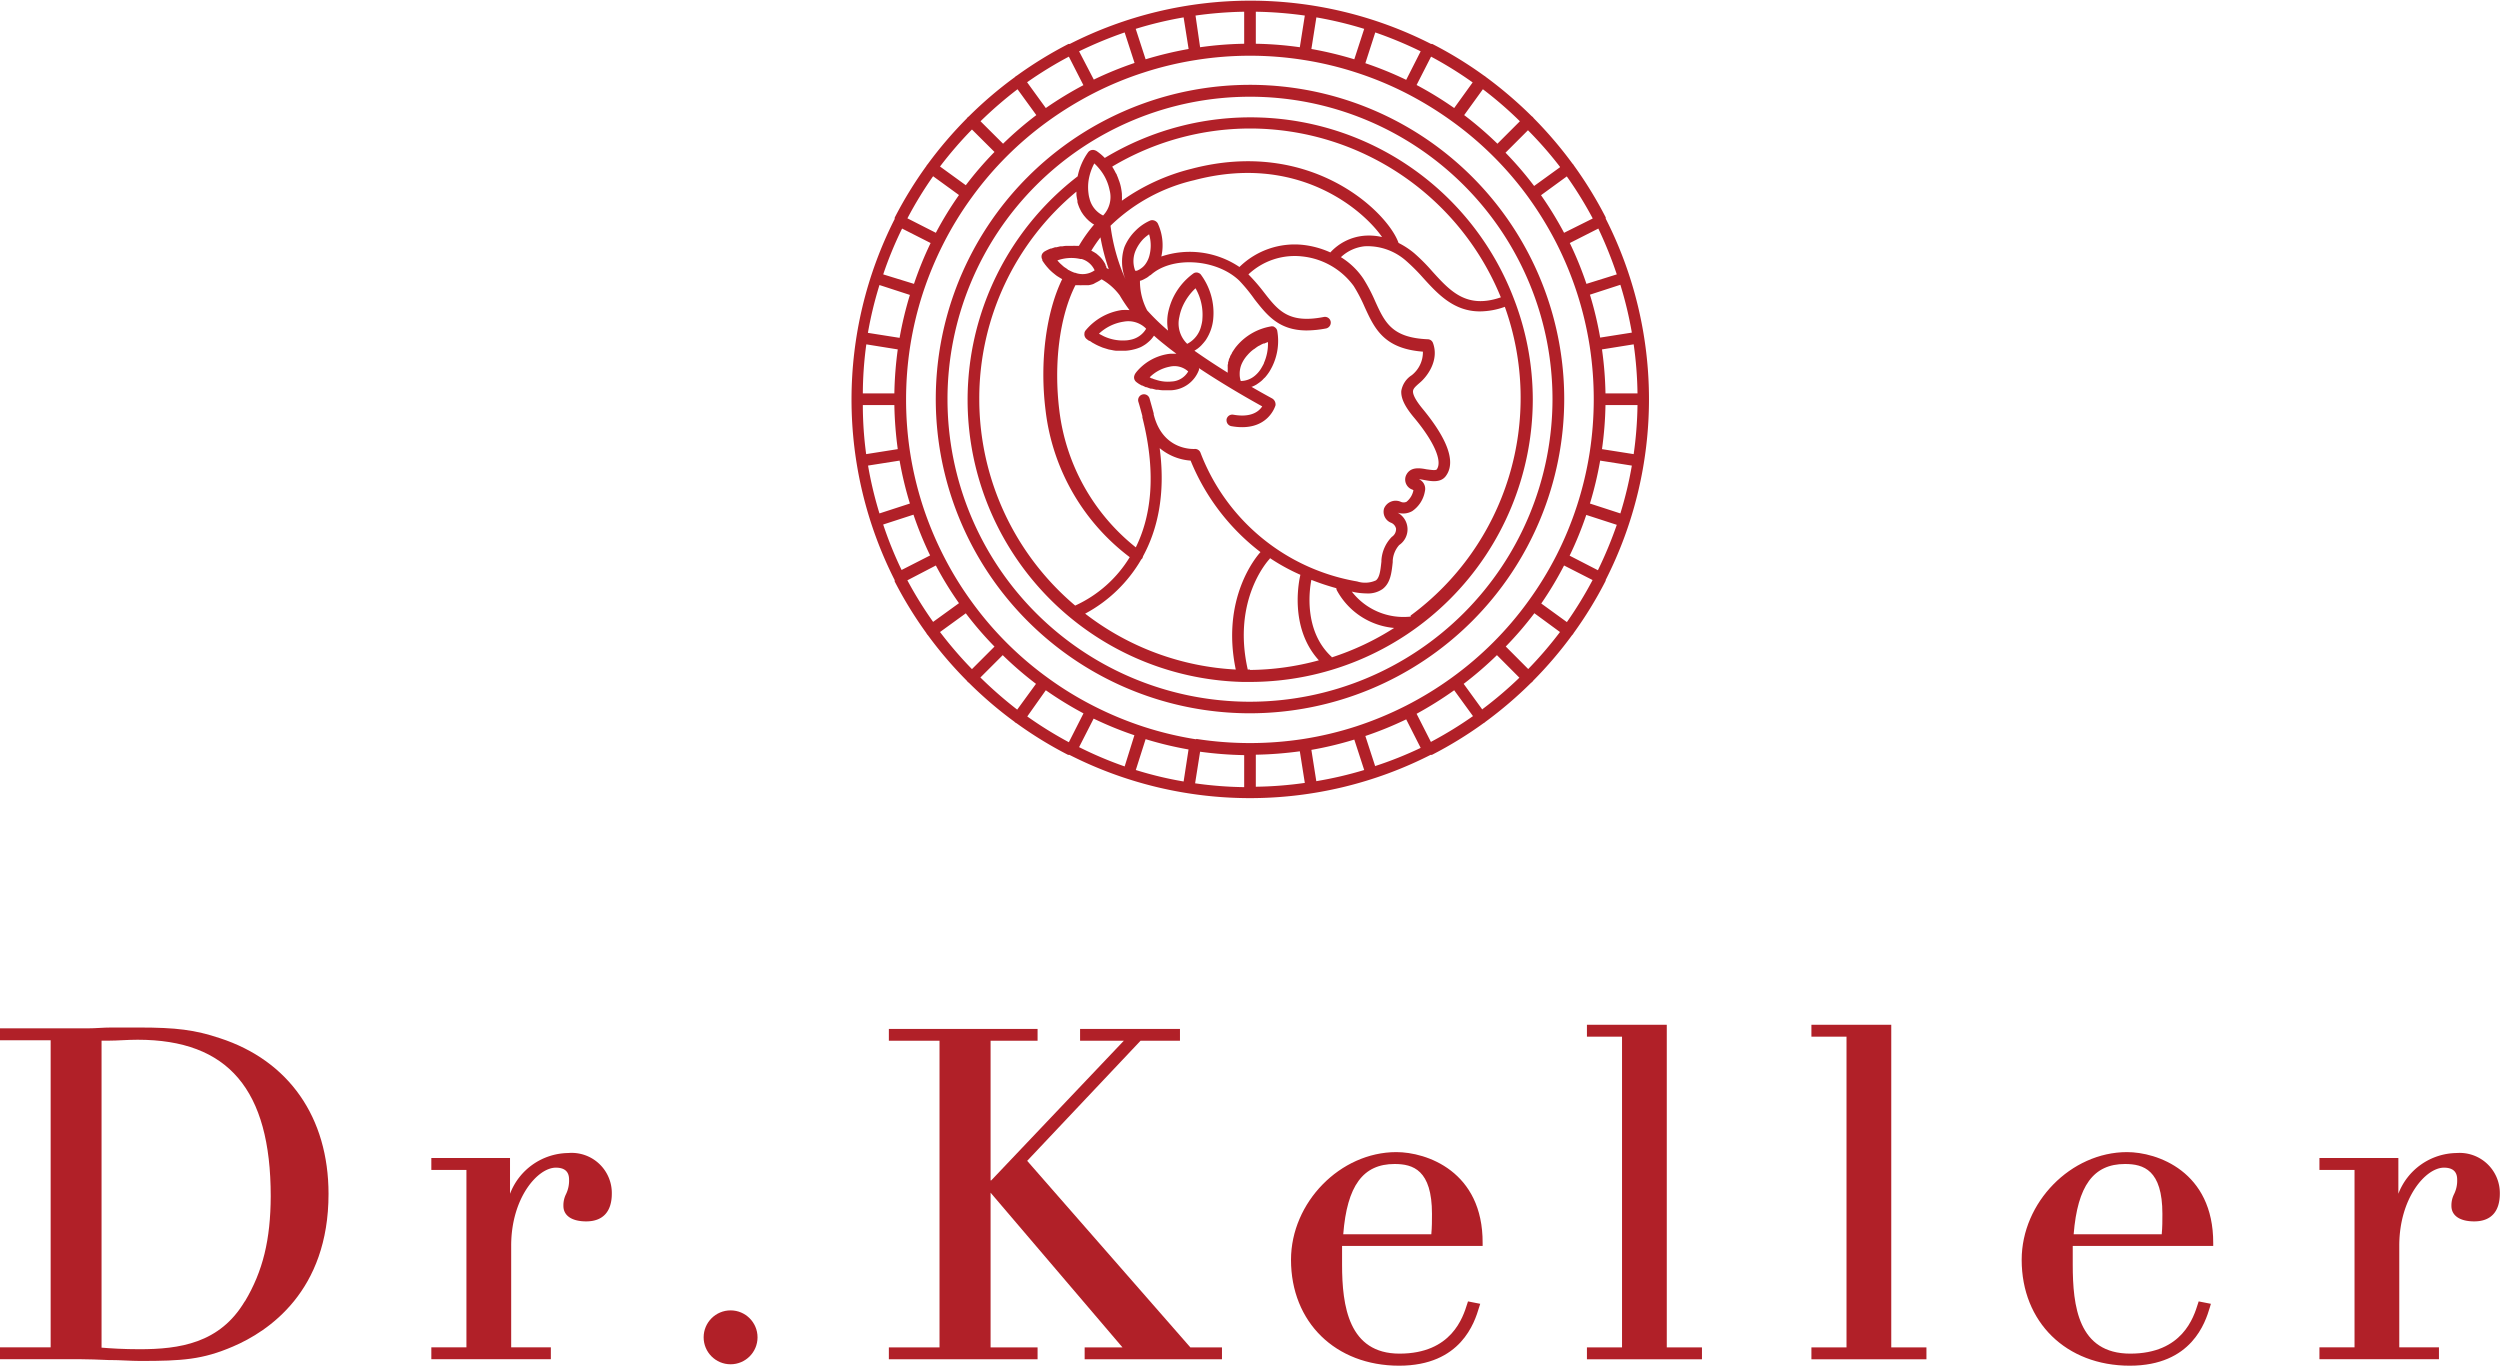 <svg id="レイヤー_1" data-name="レイヤー 1" xmlns="http://www.w3.org/2000/svg" viewBox="0 0 300.58 164.19"><defs><style>.cls-1{fill:#b12028;}</style></defs><path class="cls-1" d="M189.33,49a37.78,37.78,0,1,0-37.78,37.77A37.82,37.82,0,0,0,189.33,49ZM151.55,85.38A36.37,36.37,0,1,1,187.92,49,36.41,36.41,0,0,1,151.55,85.38Z" transform="translate(-1.26 -1.01)"/><path class="cls-1" d="M183.28,36.94v0l0,0a33.89,33.89,0,0,0-49.19-16.94,6.47,6.47,0,0,0-1-.84,1.18,1.18,0,0,0-.33-.12.73.73,0,0,0-.66.26,7.5,7.5,0,0,0-1.27,2.91,33.92,33.92,0,0,0,19.8,60.79l.08,0h.07l.77,0a34,34,0,0,0,34-34A33.6,33.6,0,0,0,183.28,36.94ZM151.55,16.46a32.61,32.61,0,0,1,30.16,20.3c-4.11,1.41-6.05-.7-8.26-3.14a22.12,22.12,0,0,0-2.16-2.17,9.64,9.64,0,0,0-1.88-1.23c-1.3-3.72-10.55-12.7-24.91-8.91a24.71,24.71,0,0,0-8.35,3.83s0-.05,0-.07a5,5,0,0,0,0-.55c0-.06,0-.12,0-.18a6.88,6.88,0,0,0-.1-.72,5.41,5.41,0,0,0-.21-.79l-.09-.24a4.87,4.87,0,0,0-.21-.53c0-.08-.08-.17-.13-.25a5.86,5.86,0,0,0-.3-.55c0-.05-.07-.11-.11-.17a.21.21,0,0,0,0-.06A32.45,32.45,0,0,1,151.55,16.46Zm-6.69,6.21c12.3-3.25,20.21,3.46,22.57,6.84a7,7,0,0,0-2.22-.15,6.25,6.25,0,0,0-4,2,10.85,10.85,0,0,0-3.23-.9,9.48,9.48,0,0,0-7.7,2.65,10.7,10.7,0,0,0-9.39-1.26,6.17,6.17,0,0,0-.44-4,.8.8,0,0,0-.65-.37.64.64,0,0,0-.28.06,5.73,5.73,0,0,0-1.71,1.18,6,6,0,0,0-1.36,2h0a5.58,5.58,0,0,0,.13,3.87,22.67,22.67,0,0,1-1.8-6.44A21.36,21.36,0,0,1,144.86,22.67Zm26.39,28.52c2.4,2.86,3.46,5.25,2.76,6.25-.13.17-.78.05-1.21,0-.81-.15-2-.37-2.5.75a1.28,1.28,0,0,0,.78,1.69l.12.07a2.36,2.36,0,0,1-.83,1.39.83.83,0,0,1-.7,0,1.51,1.51,0,0,0-2,.8,1.42,1.42,0,0,0,.86,1.73,1,1,0,0,1,.58.69,1.12,1.12,0,0,1-.51,1,4.42,4.42,0,0,0-1.25,2.82l0,.15c-.11,1-.2,1.91-.66,2.26a3.12,3.12,0,0,1-2.25.13,24.61,24.61,0,0,1-18.85-15.5.7.7,0,0,0-.71-.43c-.16,0-3.83.21-4.91-4.16l0-.12-.06-.22s0,0,0,0c-.14-.52-.28-1-.44-1.58a.7.7,0,1,0-1.34.41c.18.58.33,1.16.48,1.72,0,0,0,.1,0,.16,1.8,7.1.93,12.13-.79,15.62a24.85,24.85,0,0,1-9.19-16.43c-.69-5.57,0-11.28,1.93-15.09l.18,0,.26,0a2.31,2.31,0,0,0,.37,0h.23l.36,0,.19,0a3.57,3.57,0,0,0,.47-.11l.13-.05L133,35l.14-.07.22-.12.12-.07a1.18,1.18,0,0,0,.18-.13l.08,0,0,0a7,7,0,0,1,2.14,1.9,18.89,18.89,0,0,0,1.18,1.78h-.06a6.87,6.87,0,0,0-.88,0,6.94,6.94,0,0,0-4.37,2.49.9.9,0,0,0-.1.22.05.05,0,0,1,0,0v.06a.73.73,0,0,0,.21.67l.11.09,0,0,.23.17.08,0,.32.22.13.07c.13.07.26.15.41.22l.19.09.47.2.25.08.52.16.33.06a4.34,4.34,0,0,0,.54.09c.13,0,.27,0,.4,0s.23,0,.35,0l.4,0a5.07,5.07,0,0,0,.92-.14l.2-.05a4.81,4.81,0,0,0,.73-.26l0,0a5,5,0,0,0,.57-.34l.13-.1a5.79,5.79,0,0,0,.44-.39l0,0a3.38,3.38,0,0,0,.31-.37l.06-.09.06-.07q.62.56,1.32,1.11c.44.36.9.71,1.37,1.06h-.66a3.6,3.6,0,0,0-.55.07,6.17,6.17,0,0,0-3.49,2,3.24,3.24,0,0,0-.26.34,1.12,1.12,0,0,0-.12.32.7.7,0,0,0,.25.66l.1.08h0l.23.16,0,0,.34.19.06,0,.42.2.11,0c.15.07.31.12.48.18l.16,0,.51.13.22,0a4.35,4.35,0,0,0,.52.06l.3,0h.16l.62,0a3.75,3.75,0,0,0,3.31-2.44.83.83,0,0,0,0-.22h0c3,2,6.05,3.74,7.61,4.6-.37.57-1.29,1.39-3.48,1a.7.7,0,0,0-.81.57.49.49,0,0,0,0,.12.71.71,0,0,0,.58.69c4.41.78,5.3-2.49,5.31-2.52a.71.71,0,0,0,0-.14.82.82,0,0,0-.42-.68c-.51-.28-1.39-.76-2.49-1.4l.08,0,.31-.14.22-.12.32-.22.22-.17a2.63,2.63,0,0,0,.34-.33c.06-.06.13-.11.19-.18a6.15,6.15,0,0,0,.5-.67q.18-.3.33-.6h0a7,7,0,0,0,.6-4.33.67.67,0,0,0-.13-.25.86.86,0,0,0-.14-.13l-.17-.11,0,0-.05,0a.58.58,0,0,0-.29,0,6.89,6.89,0,0,0-4,2.25c-.1.12-.2.23-.29.36s-.2.29-.29.43l-.09.15c0,.09-.1.18-.14.27a.89.89,0,0,0-.08.17c0,.08-.07.16-.1.23l-.06.18c0,.08,0,.15-.07.22a1.16,1.16,0,0,0,0,.18,1.46,1.46,0,0,0-.05.2,1.11,1.11,0,0,0,0,.17l0,.19a1,1,0,0,1,0,.17v.39c-1.29-.8-2.67-1.7-4-2.64h0l0,0,.36-.24.08-.06a3.51,3.51,0,0,0,.41-.37l.07-.08a5.63,5.63,0,0,0,.38-.45l.06-.08a5.77,5.77,0,0,0,.35-.61,1,1,0,0,0,.07-.15,5.07,5.07,0,0,0,.29-.78,5.33,5.33,0,0,0,.18-.92,7.73,7.73,0,0,0-1.49-5.43.52.52,0,0,0-.22-.16.53.53,0,0,0-.2-.07.55.55,0,0,0-.18,0H145a.66.66,0,0,0-.26.11,7.78,7.78,0,0,0-2.56,3.19,8.14,8.14,0,0,0-.48,1.55,5.64,5.64,0,0,0,0,2.13,25.63,25.63,0,0,1-2.52-2.44,7.49,7.49,0,0,1-.86-3.56v0l.06,0a2.12,2.12,0,0,0,.29-.11l.14-.07.28-.15.16-.1.29-.23.05,0c2.51-2.32,7.89-2,10.66.64A19.71,19.71,0,0,1,152.1,37c1.5,1.91,2.93,3.74,6.28,3.74a13,13,0,0,0,2.32-.24.72.72,0,0,0,.55-.83.7.7,0,0,0-.82-.55c-4.24.83-5.5-.77-7.23-3A23.13,23.13,0,0,0,151.36,34a8.11,8.11,0,0,1,6.46-2.16,8.8,8.8,0,0,1,6.2,3.56,19.15,19.15,0,0,1,1.32,2.53c1.18,2.57,2.29,5,7,5.36A3.53,3.53,0,0,1,171,46.12a2.79,2.79,0,0,0-1.26,1.9C169.69,48.89,170.15,49.87,171.25,51.19ZM132.87,33.51a2.51,2.51,0,0,1-2.35.29l-.07,0h0a4.38,4.38,0,0,1-.69-.32c-.08,0-.14-.1-.22-.15l-.35-.23-.15-.13-.3-.27-.08-.08c-.1-.1-.19-.21-.27-.3a4.92,4.92,0,0,1,2.77-.17l.15,0h0A2.47,2.47,0,0,1,132.87,33.51Zm-.4-2.36a18.09,18.09,0,0,1,1.1-1.6,25.83,25.83,0,0,0,1,3.83l-.28-.15v0l0-.08c0-.08-.07-.16-.11-.25l0-.07a2.57,2.57,0,0,0-.2-.35l-.06-.1a4.5,4.5,0,0,0-.3-.38h0a3.76,3.76,0,0,0-.41-.38.52.52,0,0,0-.11-.1A5.16,5.16,0,0,0,132.47,31.15Zm6.45,9.24a1,1,0,0,1,.14.15,2.78,2.78,0,0,1-1.94,1.33,3.06,3.06,0,0,1-.55.07,5.39,5.39,0,0,1-2.62-.51l-.46-.24-.1-.06a5.53,5.53,0,0,1,3-1.45A3,3,0,0,1,138.92,40.39Zm-1.18-9.11a4.75,4.75,0,0,1,1-1.55,5,5,0,0,1,.68-.55,4.77,4.77,0,0,1,0,2.69,3.05,3.05,0,0,1-.46.92,2.08,2.08,0,0,1-.35.37l-.13.1-.22.15-.14.07-.17.08-.11,0-.09,0A3.24,3.24,0,0,1,137.74,31.28Zm6.38,14.39a2.43,2.43,0,0,1-2,1.21,4.46,4.46,0,0,1-1.85-.2l-.29-.09-.19-.08c-.1,0-.22-.09-.3-.14a4.66,4.66,0,0,1,2.39-1.27A2.46,2.46,0,0,1,144.12,45.67Zm-1.06-6.57a5.74,5.74,0,0,1,.39-1.26A6.74,6.74,0,0,1,145,35.67a6.36,6.36,0,0,1,.82,3.74v.08h0a4.68,4.68,0,0,1-.14.71A3.25,3.25,0,0,1,144,42.35,3.4,3.4,0,0,1,143.06,39.1ZM150.31,46a3,3,0,0,1,.2-1.14A3.86,3.86,0,0,1,151,44a3.11,3.11,0,0,1,.23-.28,4.65,4.65,0,0,1,.64-.62c.07-.06.15-.1.22-.15s.3-.23.45-.32l.24-.12a3.6,3.6,0,0,1,.39-.2l.11,0a3.46,3.46,0,0,1,.43-.17,5.73,5.73,0,0,1-.48,2.5c0,.07-.05.14-.08.2s-.17.32-.27.48a3.45,3.45,0,0,1-.67.8,2.7,2.7,0,0,1-1.77.7A2.5,2.5,0,0,1,150.31,46ZM132.15,22.66h0a6.5,6.5,0,0,1,.68-2,5.46,5.46,0,0,1,.56.59,5.8,5.8,0,0,1,1.28,2.62,3.23,3.23,0,0,1-.78,3.05l0,0a3.06,3.06,0,0,1-1.64-2.06,3.59,3.59,0,0,1-.12-.62A5.59,5.59,0,0,1,132.15,22.66ZM119,49a32.31,32.31,0,0,1,11.68-24.95c0,.13,0,.27,0,.4a6.38,6.38,0,0,0,.12.68,1.21,1.21,0,0,1,0,.18,4.56,4.56,0,0,0,.14.44l.06.16c.08.18.16.34.24.5l0,0c.08.14.17.27.26.4l.09.12.22.26.09.1.3.29,0,0,.27.21.09.07.21.13.05,0a17.49,17.49,0,0,0-1.84,2.58l-.37,0a2.58,2.58,0,0,0-.38,0h-.79a3.4,3.4,0,0,0-.46.06l-.25,0-.46.11-.16,0-.44.15-.08,0a4.77,4.77,0,0,0-.78.38,1.05,1.05,0,0,0-.23.24.7.7,0,0,0,0,.71.79.79,0,0,0,0,.1l0,0a.59.59,0,0,0,.1.16l.07.11.15.2a.79.79,0,0,0,.12.15,1.92,1.92,0,0,0,.19.23l.15.17c.08.09.17.17.25.25l.2.18.32.26.21.16.47.29.16.09,0,0c-1.95,4-2.72,10-2,15.77A25.86,25.86,0,0,0,137.09,68a14.91,14.91,0,0,1-6.56,5.82A32.52,32.52,0,0,1,119,49Zm30.84,32.51a32.38,32.38,0,0,1-18.11-6.72,17.12,17.12,0,0,0,6.74-6.51,1.36,1.36,0,0,0,.12-.12.79.79,0,0,0,.1-.27c1.68-3.09,2.75-7.33,2-13a6.53,6.53,0,0,0,3.72,1.5,26.38,26.38,0,0,0,8.4,11C152.32,67.92,148.05,72.94,149.84,81.52Zm1.71,0h-.27c-1.89-8.36,2.42-13.08,2.61-13.28a1.05,1.05,0,0,0,.07-.11,24,24,0,0,0,3.65,2c-.11.45-1.45,6.26,2.22,10.28A32.29,32.29,0,0,1,151.55,81.56Zm9.83-1.51c-3.41-3.12-2.68-8.13-2.45-9.27a29.18,29.18,0,0,0,3,1A.65.65,0,0,0,162,72a8.7,8.7,0,0,0,6.88,4.51A32.36,32.36,0,0,1,161.38,80.05Zm9.5-4.86a7.86,7.86,0,0,1-7.09-3l.36.08a8.72,8.72,0,0,0,1.44.14,3.06,3.06,0,0,0,1.9-.53c.95-.72,1.08-1.94,1.22-3.23v-.15a3.11,3.11,0,0,1,.78-1.91,2.28,2.28,0,0,0-.19-3.89,2.22,2.22,0,0,0,1.76-.19,3.64,3.64,0,0,0,1.52-2.39,1.25,1.25,0,0,0-.72-1.44c.21,0,.49.07.68.1.83.15,2,.36,2.6-.55,1.46-2.06-.73-5.46-2.82-8-1-1.21-1.2-1.83-1.17-2.15s.31-.56.81-1c.89-.74,2.36-2.69,1.59-4.78a.68.68,0,0,0-.62-.45c-4.31-.18-5.16-2-6.33-4.57a19.68,19.68,0,0,0-1.42-2.71,8.81,8.81,0,0,0-2.7-2.59,4.89,4.89,0,0,1,2.86-1.31,7,7,0,0,1,5,1.77,23,23,0,0,1,2,2c1.76,1.94,3.69,4.06,6.85,4.06a9,9,0,0,0,3-.55,32.5,32.5,0,0,1-11.33,37.12Z" transform="translate(-1.26 -1.01)"/><path class="cls-1" d="M194.32,70.8l0-.07a47.94,47.94,0,0,0,0-43.43l0-.08,0-.07a48.15,48.15,0,0,0-3.81-6.22l-.08-.13-.11-.12a48.68,48.68,0,0,0-4.67-5.47.76.76,0,0,0-.11-.14l-.14-.11a49.84,49.84,0,0,0-5.47-4.68l-.12-.1-.13-.08a47.48,47.48,0,0,0-6.22-3.81l-.07,0-.08,0a47.92,47.92,0,0,0-43.42,0l-.08,0-.08,0a48.47,48.47,0,0,0-6.21,3.81l-.14.08-.11.11A47.81,47.81,0,0,0,117.75,15l-.14.11a.49.49,0,0,0-.11.14,48.77,48.77,0,0,0-4.68,5.47l-.1.12a.46.46,0,0,0-.08.13,48,48,0,0,0-3.81,6.21.35.35,0,0,0,0,.08l0,.08a48,48,0,0,0,0,43.42l0,.08a.22.22,0,0,0,0,.08,48,48,0,0,0,3.81,6.21.35.35,0,0,0,.08.13.4.4,0,0,0,.1.12,47.9,47.9,0,0,0,4.68,5.47.75.75,0,0,0,.25.25,47.9,47.9,0,0,0,5.47,4.68.52.52,0,0,0,.11.1.5.5,0,0,0,.14.08,47.37,47.37,0,0,0,6.21,3.81l.08,0,.08,0a47.92,47.92,0,0,0,43.42,0l.08,0,.08,0a48,48,0,0,0,6.21-3.81.46.46,0,0,0,.13-.08l.12-.1a48.77,48.77,0,0,0,5.47-4.68.67.67,0,0,0,.14-.11.76.76,0,0,0,.11-.14,47.81,47.81,0,0,0,4.67-5.47.43.43,0,0,0,.11-.12.57.57,0,0,0,.08-.13,48,48,0,0,0,3.81-6.21Zm1.76-8.06-3.66-1.19a42.49,42.49,0,0,0,1.23-5.16l3.81.6A45.45,45.45,0,0,1,196.08,62.74Zm1.6-7.13-3.81-.6a43,43,0,0,0,.42-5.3h3.85A45.88,45.88,0,0,1,197.68,55.61Zm.46-7.3h-3.85a42.84,42.84,0,0,0-.42-5.29l3.81-.61A46,46,0,0,1,198.14,48.31ZM197.46,41l-3.81.6a42.49,42.49,0,0,0-1.23-5.16l3.66-1.19A45.87,45.87,0,0,1,197.46,41ZM195.65,34,192,35.14a41.93,41.93,0,0,0-2-4.91l3.43-1.74A48.61,48.61,0,0,1,195.65,34Zm-2.91-6.71L189.31,29a43.37,43.37,0,0,0-2.77-4.52l3.1-2.26A46.32,46.32,0,0,1,192.74,27.24Zm-3.92-6.17-3.11,2.25a42.07,42.07,0,0,0-3.44-4l2.7-2.7A45.8,45.8,0,0,1,188.82,21.07ZM184,15.59l-2.7,2.7a43.33,43.33,0,0,0-4-3.44l2.25-3.11A45.8,45.8,0,0,1,184,15.59ZM173.32,7.82a46.32,46.32,0,0,1,5,3.1L176.1,14a43.37,43.37,0,0,0-4.52-2.77Zm-6.71-2.91a48.61,48.61,0,0,1,5.46,2.27l-1.74,3.43a42.65,42.65,0,0,0-4.91-2ZM159.53,3.1a45.87,45.87,0,0,1,5.75,1.38l-1.19,3.66a44.49,44.49,0,0,0-5.16-1.24Zm-7.28-.68a47.59,47.59,0,0,1,5.89.46l-.6,3.81a42.69,42.69,0,0,0-5.29-.42Zm-1.4,0V6.27a42.85,42.85,0,0,0-5.3.42L145,2.88A47.75,47.75,0,0,1,150.85,2.42Zm-7.28.68.6,3.8A44.49,44.49,0,0,0,139,8.14l-1.19-3.66A45.45,45.45,0,0,1,143.57,3.1Zm-7.09,1.81,1.19,3.67a42.51,42.51,0,0,0-4.9,2L131,7.18A49.4,49.4,0,0,1,136.48,4.91Zm-6.71,2.91,1.75,3.43A43.52,43.52,0,0,0,127,14l-2.25-3.1A47.16,47.16,0,0,1,129.77,7.82Zm-6.17,3.92,2.26,3.11a42.07,42.07,0,0,0-4,3.44l-2.71-2.7A48.26,48.26,0,0,1,123.6,11.74Zm-5.48,4.84,2.71,2.7a42.16,42.16,0,0,0-3.45,4l-3.1-2.25A47.1,47.1,0,0,1,118.12,16.58Zm-4.67,5.62,3.11,2.26A41.81,41.81,0,0,0,113.78,29l-3.42-1.74A46.24,46.24,0,0,1,113.45,22.2Zm-3.73,6.29,3.43,1.74a42.72,42.72,0,0,0-2,4.91L107.45,34A45.14,45.14,0,0,1,109.72,28.49ZM107,35.28l3.66,1.19a43,43,0,0,0-1.24,5.16l-3.81-.6A45.89,45.89,0,0,1,107,35.28Zm-1.6,7.13,3.8.61a44.86,44.86,0,0,0-.41,5.29H105A44.29,44.29,0,0,1,105.42,42.41Zm-.46,7.3h3.85a45,45,0,0,0,.41,5.3l-3.8.6A44.16,44.16,0,0,1,105,49.71Zm.67,7.28,3.81-.6a42.53,42.53,0,0,0,1.24,5.16L107,62.74A45.47,45.47,0,0,1,105.63,57Zm1.82,7.09,3.66-1.19a42.58,42.58,0,0,0,2,4.9l-3.43,1.75A45.82,45.82,0,0,1,107.45,64.08Zm2.91,6.71L113.78,69a41,41,0,0,0,2.78,4.53l-3.11,2.25A47.08,47.08,0,0,1,110.36,70.79ZM114.28,77l3.1-2.25a42.16,42.16,0,0,0,3.45,4l-2.71,2.71A48.49,48.49,0,0,1,114.28,77Zm4.83,5.49,2.71-2.71a42.16,42.16,0,0,0,4,3.45l-2.26,3.1A49.71,49.71,0,0,1,119.11,82.44Zm10.66,7.76a47.16,47.16,0,0,1-5-3.1L127,84a43.6,43.6,0,0,0,4.53,2.78Zm6.71,2.91A45.82,45.82,0,0,1,131,90.84l1.75-3.43a42.58,42.58,0,0,0,4.9,2Zm7.09,1.81a43.8,43.8,0,0,1-5.75-1.38L139,89.88a42.53,42.53,0,0,0,5.16,1.24Zm7.28.68a45.88,45.88,0,0,1-5.9-.46l.6-3.8a44.86,44.86,0,0,0,5.3.41Zm-5.77-5.75h0a41.06,41.06,0,0,1-6.31-1.51,41.6,41.6,0,0,1-6-2.49h0a40.53,40.53,0,0,1-5.53-3.39h0a40.81,40.81,0,0,1-9.15-9.15h0a40.53,40.53,0,0,1-3.39-5.53h0a41.6,41.6,0,0,1-2.49-6h0a41.62,41.62,0,0,1-1.51-6.31h0a42,42,0,0,1,0-12.93h0a41.62,41.62,0,0,1,1.51-6.31h0a42.07,42.07,0,0,1,2.49-6h0a40.53,40.53,0,0,1,3.39-5.53h0a40.81,40.81,0,0,1,9.15-9.15,42.63,42.63,0,0,1,5.53-3.39h0a40.44,40.44,0,0,1,6-2.48,41.06,41.06,0,0,1,6.31-1.51h0a41.3,41.3,0,0,1,12.94,0h0a40.94,40.94,0,0,1,6.3,1.51h0a40.89,40.89,0,0,1,6,2.48h0a42.63,42.63,0,0,1,5.53,3.39h0A40.81,40.81,0,0,1,185,24.71a42.63,42.63,0,0,1,3.39,5.53h0a41.55,41.55,0,0,1,2.48,6h0a41.62,41.62,0,0,1,1.51,6.31h0a42,42,0,0,1,0,12.93h0a41.62,41.62,0,0,1-1.51,6.31h0a41.08,41.08,0,0,1-2.48,6h0A41.32,41.32,0,0,1,185,73.31a40.81,40.81,0,0,1-9.15,9.15h0a41.55,41.55,0,0,1-5.53,3.39h0a42.07,42.07,0,0,1-6,2.49h0a41.21,41.21,0,0,1-6.3,1.51h0a42,42,0,0,1-12.93,0Zm7.17,5.75V91.75a44.69,44.69,0,0,0,5.29-.41l.6,3.8A45.73,45.73,0,0,1,152.25,95.6Zm7.28-.67-.6-3.81a42.53,42.53,0,0,0,5.16-1.24l1.19,3.66A45.89,45.89,0,0,1,159.53,94.93Zm7.08-1.82-1.19-3.66a42.72,42.72,0,0,0,4.91-2l1.74,3.43A45.14,45.14,0,0,1,166.61,93.11Zm6.71-2.91-1.74-3.42A45.24,45.24,0,0,0,176.1,84l2.26,3.11A47.85,47.85,0,0,1,173.32,90.2Zm6.17-3.92-2.25-3.1a43.64,43.64,0,0,0,4-3.45l2.7,2.71A47.1,47.1,0,0,1,179.49,86.28ZM185,81.45l-2.7-2.71a42.07,42.07,0,0,0,3.44-4L188.82,77A47.11,47.11,0,0,1,185,81.45Zm4.67-5.63-3.1-2.25A42.49,42.49,0,0,0,189.31,69l3.43,1.75A47.16,47.16,0,0,1,189.64,75.82Zm.31-8a42.51,42.51,0,0,0,2-4.9l3.67,1.19a49.4,49.4,0,0,1-2.27,5.46Z" transform="translate(-1.26 -1.01)"/><path class="cls-1" d="M27.69,125.83c-3-1-5.22-1.28-9.75-1.28l-1.51,0c-.52,0-1,0-1.58,0h-.18c-1,0-1.9.1-2.88.1H1.26v1.43H7.35V163H1.26v1.43h9.65c1.05,0,2.18.05,3.39.1h.17c1.23,0,2.51.11,3.63.11,5.08,0,7.51-.16,11.16-1.73,4.29-1.83,11.5-6.65,11.5-18.35C40.76,135.36,36,128.53,27.69,125.83Zm3,31.64c-3,5.06-7.87,5.76-12.66,5.76-1.91,0-3.48-.1-4.56-.19V126.13l.89,0c1.06,0,2.16-.11,3.45-.11,10.89,0,16,6,16,18.82C33.79,150.06,32.87,153.85,30.71,157.47Z" transform="translate(-1.26 -1.01)"/><path class="cls-1" d="M69.58,139.64a7.6,7.6,0,0,0-7,4.9v-4.3H53.12v1.43h4.22V163H53.12v1.43H67.49V163H62.72V150.78c0-5.73,3.18-9.38,5.37-9.38,1.06,0,1.59.48,1.59,1.42a3.73,3.73,0,0,1-.37,1.77A3,3,0,0,0,69,146c0,1.16,1,1.86,2.74,1.86,2,0,3.08-1.16,3.08-3.35A4.83,4.83,0,0,0,69.58,139.64Z" transform="translate(-1.26 -1.01)"/><circle class="cls-1" cx="87.84" cy="160.79" r="3.24"/><polygon class="cls-1" points="123.5 139.57 137.13 125.13 141.87 125.13 141.87 123.71 129.86 123.71 129.86 125.13 135.12 125.13 119.18 141.92 119.1 141.92 119.1 125.13 124.75 125.13 124.75 123.71 106.87 123.71 106.87 125.13 112.96 125.13 112.96 162 106.87 162 106.87 163.43 124.75 163.43 124.75 162 119.1 162 119.1 143.4 134.96 162 130.41 162 130.41 163.43 146.92 163.43 146.92 162 143.12 162 123.5 139.57"/><path class="cls-1" d="M169.15,139.53c-6.75,0-12.67,6.05-12.67,12.95,0,7.49,5.34,12.73,13,12.73,7.47,0,9.08-5.24,9.61-7l.14-.44-1.47-.29-.09.28c-.51,1.63-1.87,6-8.14,6-6.12,0-6.91-5.72-6.91-10.7,0-.64,0-1.14,0-1.59,0-.23,0-.45,0-.66h16.9v-.33C179.57,141.82,172.75,139.53,169.15,139.53Zm4.2,9.88H162.76c.46-5.84,2.38-8.45,6.17-8.45,2.22,0,4.5.71,4.5,6C173.43,147.78,173.43,148.52,173.35,149.41Z" transform="translate(-1.26 -1.01)"/><polygon class="cls-1" points="200.4 123.21 190.8 123.21 190.8 124.64 195.02 124.64 195.02 162 190.8 162 190.8 163.43 204.63 163.43 204.63 162 200.4 162 200.4 123.21"/><polygon class="cls-1" points="227.39 123.21 217.79 123.21 217.79 124.64 222.01 124.64 222.01 162 217.79 162 217.79 163.43 231.62 163.43 231.62 162 227.39 162 227.39 123.21"/><path class="cls-1" d="M257,139.53c-6.75,0-12.67,6.05-12.67,12.95,0,7.49,5.35,12.73,13,12.73,7.47,0,9.09-5.24,9.62-7l.13-.44-1.47-.29-.09.28c-.51,1.63-1.86,6-8.13,6s-6.92-5.72-6.92-10.7c0-.64,0-1.14,0-1.59,0-.23,0-.45,0-.66h16.89v-.33C267.39,141.82,260.58,139.53,257,139.53Zm4.2,9.88H250.58c.47-5.84,2.38-8.45,6.17-8.45,2.23,0,4.5.71,4.5,6C261.25,147.78,261.25,148.52,261.17,149.41Z" transform="translate(-1.26 -1.01)"/><path class="cls-1" d="M296.62,139.64a7.6,7.6,0,0,0-7,4.9v-4.3h-9.49v1.43h4.22V163h-4.22v1.43h14.37V163h-4.77V150.78c0-5.73,3.18-9.38,5.37-9.38,1.06,0,1.59.48,1.59,1.42a3.65,3.65,0,0,1-.37,1.76A3,3,0,0,0,296,146c0,1.16,1,1.86,2.74,1.86,2,0,3.08-1.16,3.08-3.35A4.83,4.83,0,0,0,296.62,139.64Z" transform="translate(-1.26 -1.01)"/></svg>